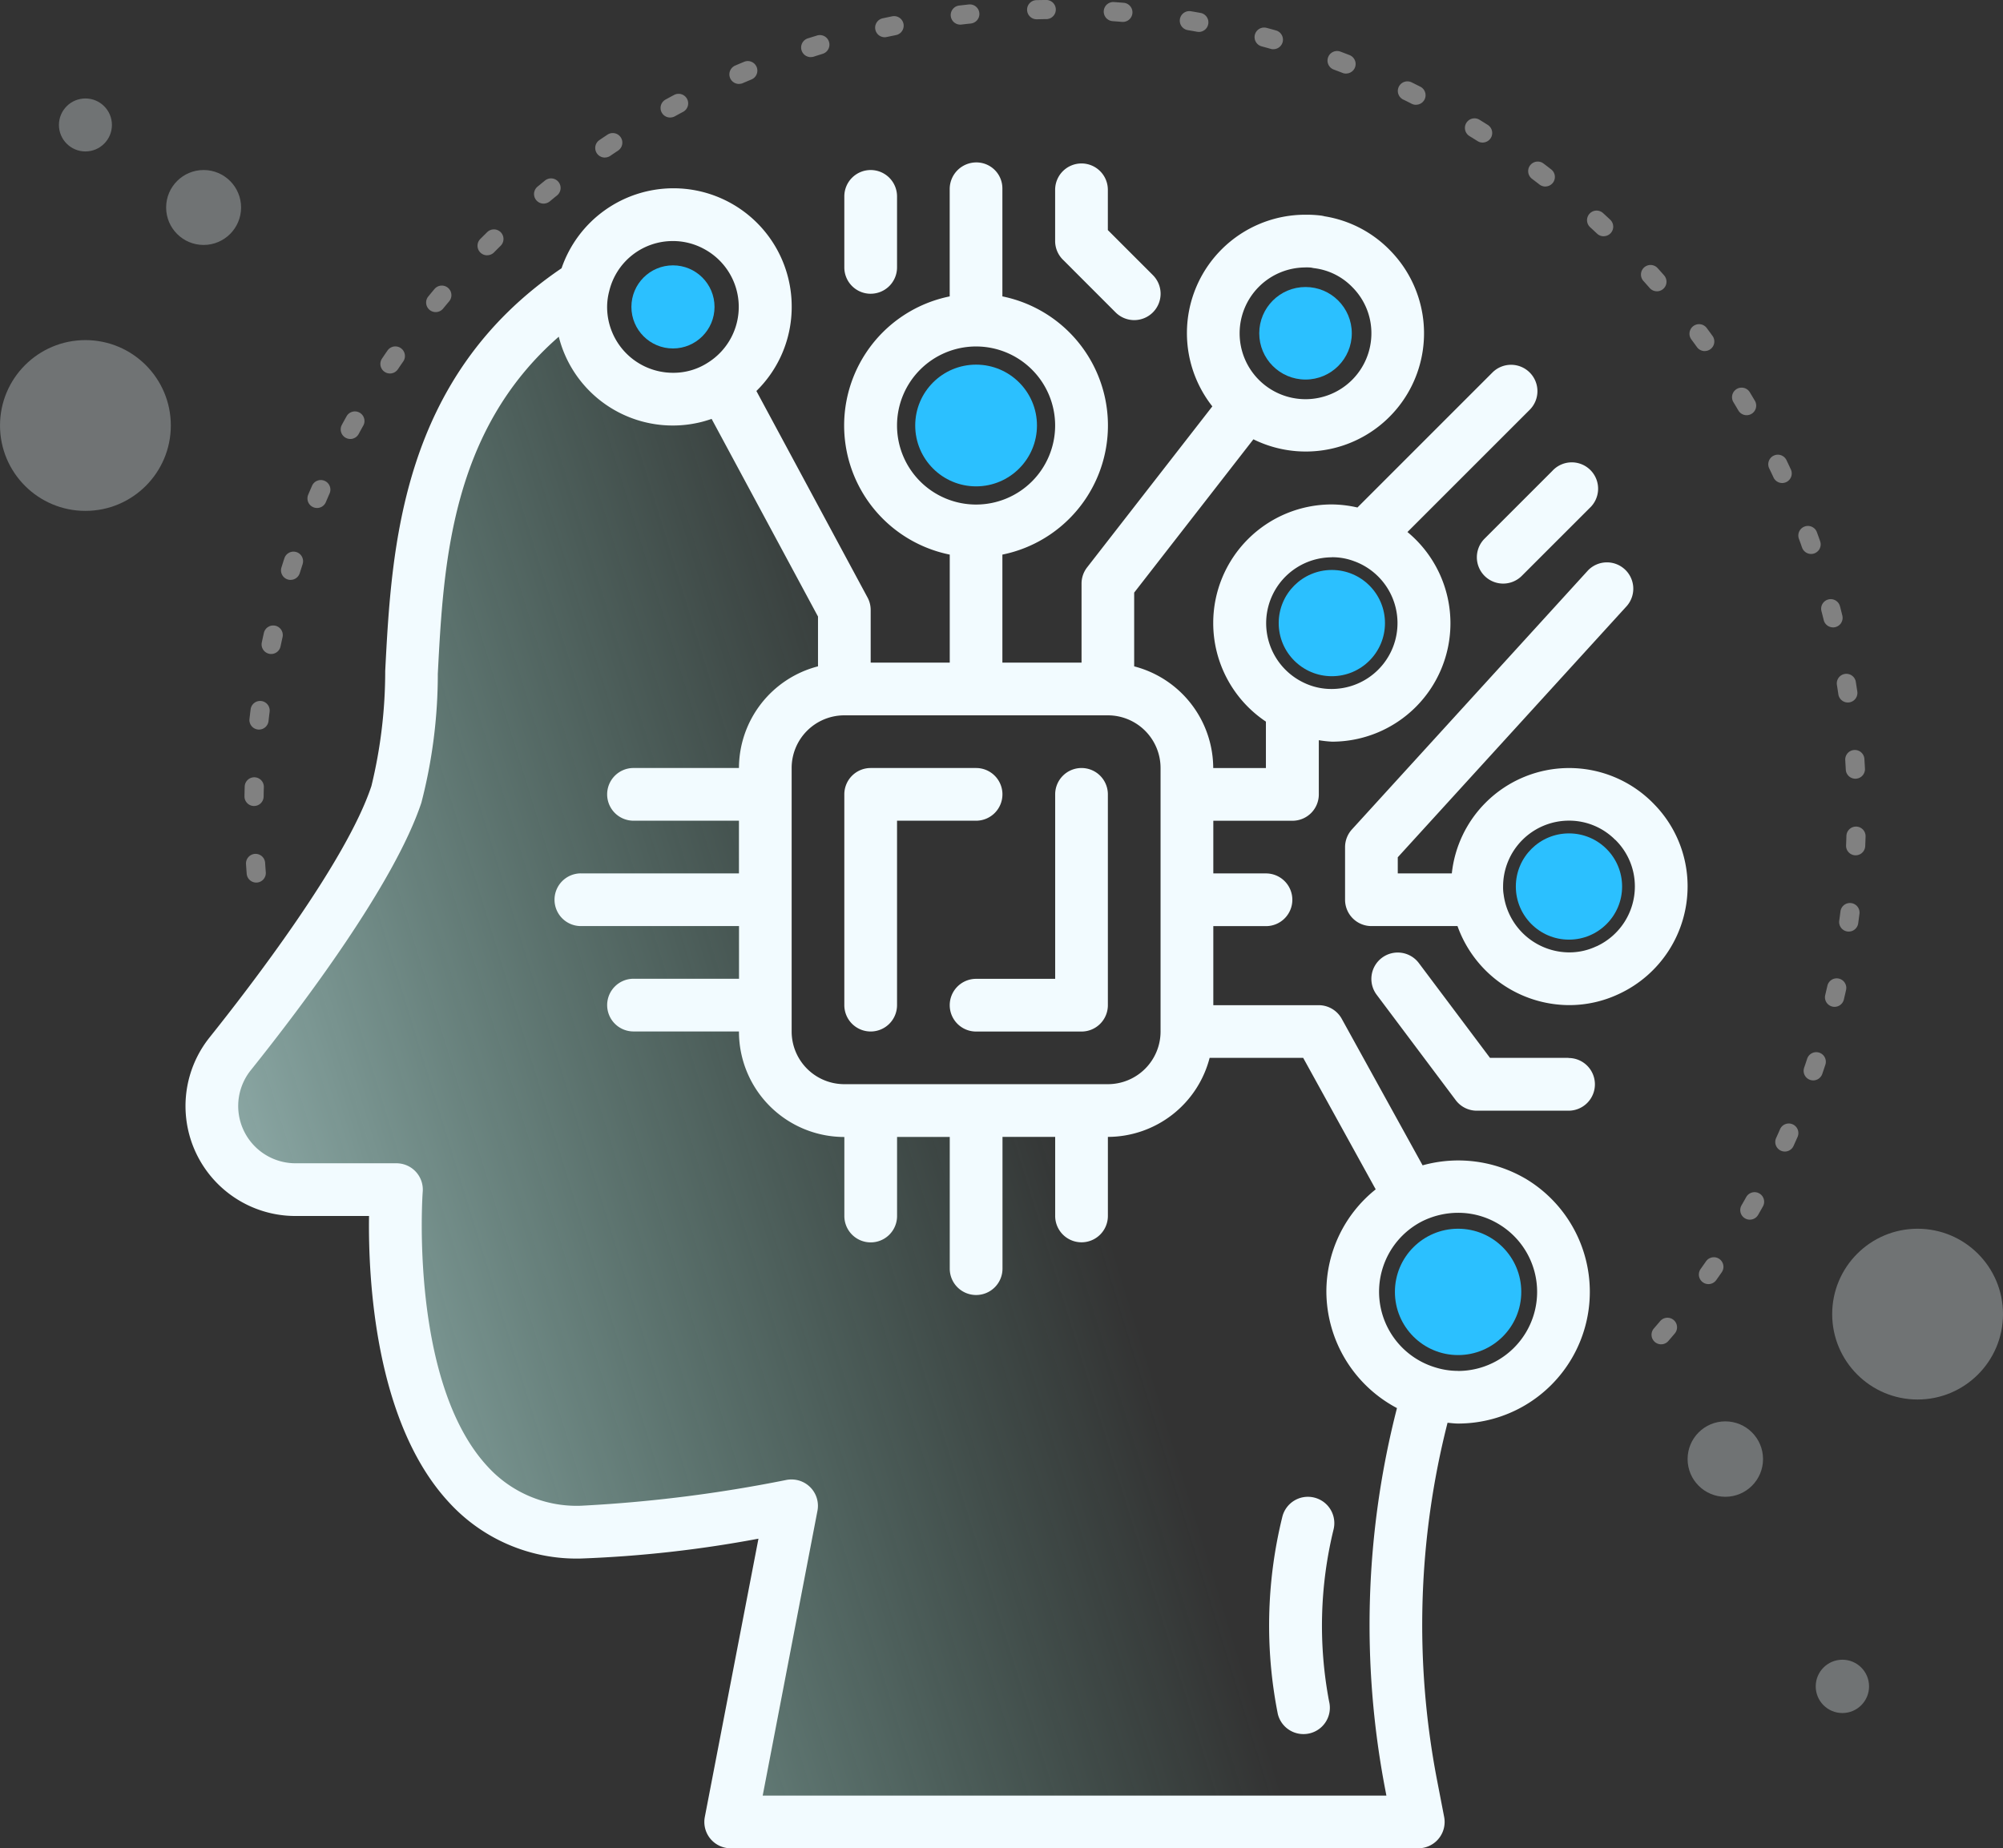 <svg xmlns="http://www.w3.org/2000/svg" xmlns:xlink="http://www.w3.org/1999/xlink" width="209.105" height="192.996" viewBox="0 0 209.105 192.996"><rect x="0" y="0" width="209.105" height="192.996" fill="#333333" stroke="none"/><defs><linearGradient id="a" x1="-0.254" y1="0.841" x2="0.705" y2="0.475" gradientUnits="objectBoundingBox"><stop offset="0" stop-color="#e7f8ff"/><stop offset="1" stop-color="#85dfc7" stop-opacity="0"/></linearGradient></defs><g transform="translate(155.893 -111.512)"><path d="M-110.237,126.574s5.3,4.1,8.924,6.878,9.061,2.5,9.617,3.618,11.778,21.191,11.745,22.166-.731,6.83-.731,6.83-5.437,2.093-6.554,5.578.419,32.483.419,32.483-2.09,7.527,7.807,7.527,32.761-3.918,32.761-3.918l3.066-5.5s11.154-1.033,11.571.011,9.35,17.356,9.35,17.356-6.721,10.734-2.669,15.893S-19.9,244-19.9,244s-5.3,36.8,0,41.264c-40.708.419-71.657-.976-71.657-.976l6.1-33.468s-22.413,10.465-33.845-2.779-8.086-29-8.086-29-23.749.479-17.288-13.182,20.215-19.579,18.264-40.072S-110.237,126.574-110.237,126.574Z" transform="translate(12.202 16.984)" fill="url(#a)"/><g transform="translate(-136.536 128.471)"><path d="M-7.3,225.809a13.893,13.893,0,0,0-10.666-1.349l-8.441-15.3a2.751,2.751,0,0,0-2.408-1.422h-11v-8.255h5.5a2.751,2.751,0,0,0,2.75-2.75,2.751,2.751,0,0,0-2.75-2.753h-5.5v-5.5h8.253a2.751,2.751,0,0,0,2.761-2.739V180.07a11.969,11.969,0,0,0,1.375.152A12.361,12.361,0,0,0-15.06,167.868a12.365,12.365,0,0,0-4.488-9.536l12.763-12.763a2.751,2.751,0,0,0,0-3.892,2.751,2.751,0,0,0-3.892,0L-24.77,155.772a12.219,12.219,0,0,0-2.669-.32,12.38,12.38,0,0,0-12.385,12.377,12.376,12.376,0,0,0,5.5,10.3v4.845h-5.5a11.01,11.01,0,0,0-8.253-10.615v-7.7l12.447-16.008a12.348,12.348,0,0,0,16.537-5.6,12.351,12.351,0,0,0-2.249-14.107,12.221,12.221,0,0,0-6.843-3.576c-.119-.031-.238-.055-.36-.075a12.361,12.361,0,0,0-1.64-.093,12.362,12.362,0,0,0-12.385,12.339,12.355,12.355,0,0,0,2.653,7.673l-13.076,16.816a2.753,2.753,0,0,0-.578,1.689v8.253h-8.264v-11.28a13.757,13.757,0,0,0,10.745-16.217,13.757,13.757,0,0,0-10.745-10.745V122.445a2.712,2.712,0,0,0-2.719-2.706h-.031a2.782,2.782,0,0,0-2.75,2.79v11.2a13.756,13.756,0,0,0-10.745,16.217A13.757,13.757,0,0,0-67.33,160.69v11.28h-8.255v-5.5a2.756,2.756,0,0,0-.331-1.307l-11.6-21.557a12.269,12.269,0,0,0,3.686-8.776,12.346,12.346,0,0,0-12.3-12.39,12.348,12.348,0,0,0-11.725,8.35c-16.776,11.385-17.743,29.075-18.411,42.063a50.735,50.735,0,0,1-1.439,12c-2.631,7.933-12.7,21-16.9,26.256a11.478,11.478,0,0,0,1.806,16.131,11.469,11.469,0,0,0,7.169,2.51h7.675c-.093,6.4.578,21.515,8.339,29.894a18.037,18.037,0,0,0,13.78,5.872A124.863,124.863,0,0,0-87.3,263.444L-92.9,292.5a2.751,2.751,0,0,0,2.179,3.223,2.763,2.763,0,0,0,.523.049h71.781a2.749,2.749,0,0,0,2.75-2.748,2.762,2.762,0,0,0-.049-.523l-.77-3.989a85.571,85.571,0,0,1,1.124-37.172c.366.031.733.082,1.1.082A13.752,13.752,0,0,0-.509,237.66a13.757,13.757,0,0,0-6.785-11.851Zm-20.14-64.845a6.444,6.444,0,0,1,2.428.455h.015l.049.022a6.88,6.88,0,0,1,3.885,8.918,6.88,6.88,0,0,1-6.368,4.362,6.614,6.614,0,0,1-2.947-.662,6.877,6.877,0,0,1-3.251-9.167,6.879,6.879,0,0,1,6.2-3.92Zm-2.75-30.263a4.926,4.926,0,0,1,.625.026,2.632,2.632,0,0,0,.324.06,6.652,6.652,0,0,1,3.949,1.987l.02.02a6.791,6.791,0,0,1,1.96,4.79,6.878,6.878,0,0,1-6.878,6.878,6.878,6.878,0,0,1-6.878-6.878,6.878,6.878,0,0,1,6.878-6.878Zm-42.644,16.507a8.253,8.253,0,0,1,8.255-8.251,8.255,8.255,0,0,1,8.251,8.255,8.254,8.254,0,0,1-8.253,8.251,8.253,8.253,0,0,1-8.253-8.253Zm27.512,35.759v27.519a5.5,5.5,0,0,1-5.5,5.5H-78.335a5.5,5.5,0,0,1-5.5-5.5V182.973a5.5,5.5,0,0,1,5.5-5.5h27.512a5.5,5.5,0,0,1,5.5,5.5Zm-50.9-55.018a6.786,6.786,0,0,1,3.24.826h0a6.865,6.865,0,0,1,2.812,9.293,6.87,6.87,0,0,1-2.388,2.565,6.605,6.605,0,0,1-3.664,1.073,6.878,6.878,0,0,1-6.878-6.878,6.524,6.524,0,0,1,.221-1.651,6.811,6.811,0,0,1,6.653-5.227Zm9.364,162.324,5.717-29.74a2.75,2.75,0,0,0-2.181-3.221,2.763,2.763,0,0,0-1.068,0,146.707,146.707,0,0,1-21.451,2.693,12.574,12.574,0,0,1-9.739-4.1c-8.18-8.829-6.79-28.508-6.768-28.7a2.75,2.75,0,0,0-2.534-2.951c-.071-.007-.143-.009-.216-.009h-10.542a5.981,5.981,0,0,1-5.973-5.991,5.986,5.986,0,0,1,1.3-3.708c5.452-6.81,15.01-19.5,17.822-27.949a53.6,53.6,0,0,0,1.717-13.465c.589-11.425,1.344-25.356,12.628-35.194a12.27,12.27,0,0,0,14.9,8.9c.358-.091.709-.2,1.057-.318l11.105,20.637v5.2a11,11,0,0,0-8.253,10.615h-11.006a2.752,2.752,0,0,0-2.753,2.753,2.751,2.751,0,0,0,2.753,2.75h11.006v5.5h-16.5a2.752,2.752,0,0,0-2.753,2.753,2.751,2.751,0,0,0,2.753,2.75h16.507v5.5h-11.012a2.752,2.752,0,0,0-2.753,2.753,2.751,2.751,0,0,0,2.753,2.75h11.006A11,11,0,0,0-78.333,221.5v8.253a2.751,2.751,0,0,0,2.75,2.753,2.752,2.752,0,0,0,2.753-2.753h0v-8.26h5.5v13.756A2.751,2.751,0,0,0-64.577,238a2.752,2.752,0,0,0,2.753-2.753h0V221.491h5.5v8.253a2.751,2.751,0,0,0,2.75,2.753,2.752,2.752,0,0,0,2.753-2.753h0v-8.253A11,11,0,0,0-40.2,213.238h9.767l7.571,13.73a13.669,13.669,0,0,0-5.15,10.7,13.822,13.822,0,0,0,7.37,12.14,91.027,91.027,0,0,0-1.241,39.745l.137.717Zm72.6-44.35a7.866,7.866,0,0,1-2.353-.355A8.253,8.253,0,0,1-22.167,235.3a8.254,8.254,0,0,1,4.159-5,8.476,8.476,0,0,1,3.752-.883,8.167,8.167,0,0,1,4.167,1.137,8.254,8.254,0,0,1,2.942,11.3,8.253,8.253,0,0,1-7.11,4.077Z" transform="translate(147.123 -119.739)" fill="#f2fbff"/><path d="M-99.453,151.136a2.751,2.751,0,0,0-2.75-2.75H-113.21a2.751,2.751,0,0,0-2.75,2.75h0v22.009a2.751,2.751,0,0,0,2.75,2.753,2.752,2.752,0,0,0,2.753-2.753V153.889h8.253a2.751,2.751,0,0,0,2.75-2.75Z" transform="translate(184.747 -85.152)" fill="#f2fbff"/><path d="M-97.217,148.386a2.751,2.751,0,0,0-2.75,2.75V170.4h-8.255a2.752,2.752,0,0,0-2.753,2.753,2.751,2.751,0,0,0,2.753,2.75h11.006a2.751,2.751,0,0,0,2.75-2.75V151.136A2.751,2.751,0,0,0-97.217,148.386Z" transform="translate(190.766 -85.152)" fill="#f2fbff"/><path d="M-60.185,163.735a12.316,12.316,0,0,0-17.416.011,12.3,12.3,0,0,0-3.532,7.39h-5.642v-1.684l23.936-26.267a2.75,2.75,0,0,0-.324-3.876,2.749,2.749,0,0,0-3.744.179l-24.654,27.055a2.754,2.754,0,0,0-.717,1.843v5.5a2.751,2.751,0,0,0,2.75,2.75h8.988a12.424,12.424,0,0,0,11.646,8.253,12.137,12.137,0,0,0,5.192-1.159,12.381,12.381,0,0,0,7.183-11.222,12.246,12.246,0,0,0-3.673-8.776Zm-5.847,15.01a6.587,6.587,0,0,1-2.87.638,6.932,6.932,0,0,1-6.818-6.015,4.7,4.7,0,0,1-.06-.863,6.878,6.878,0,0,1,6.878-6.878h0a6.774,6.774,0,0,1,4.823,2h.013a6.806,6.806,0,0,1,2.042,4.878,6.882,6.882,0,0,1-4.006,6.247Z" transform="translate(213.34 -96.897)" fill="#f2fbff"/><path d="M-99.68,135.335a2.751,2.751,0,0,0,3.892,0,2.751,2.751,0,0,0,0-3.892l-4.7-4.7v-4.216a2.75,2.75,0,0,0-2.761-2.742,2.751,2.751,0,0,0-2.742,2.759v5.337a2.742,2.742,0,0,0,.806,1.945Z" transform="translate(196.786 -119.676)" fill="#f2fbff"/><path d="M-113.21,133.016a2.751,2.751,0,0,0,2.753-2.748v-7.432a2.754,2.754,0,0,0-2.766-2.737,2.751,2.751,0,0,0-2.737,2.766v7.4a2.749,2.749,0,0,0,2.748,2.753Z" transform="translate(184.747 -119.304)" fill="#f2fbff"/><path d="M-85.243,145.78a2.748,2.748,0,0,0,3.889,0l7.063-7.064a2.75,2.75,0,0,0,.192-3.885,2.75,2.75,0,0,0-3.885-.192,2.568,2.568,0,0,0-.19.19l-7.064,7.064A2.75,2.75,0,0,0-85.243,145.78Z" transform="translate(220.866 -102.609)" fill="#f2fbff"/><path d="M-70.452,168.114h-8.2l-7.428-9.9a2.756,2.756,0,0,0-3.856-.545,2.754,2.754,0,0,0-.545,3.856l8.253,11.006a2.746,2.746,0,0,0,2.207,1.1h9.573a2.751,2.751,0,0,0,2.75-2.75,2.751,2.751,0,0,0-2.75-2.753h0Z" transform="translate(214.843 -74.615)" fill="#f2fbff"/><path d="M-91.118,182.952a2.75,2.75,0,0,0-3.36,1.951,47.377,47.377,0,0,0-.483,20.634,2.748,2.748,0,0,0,2.671,2.1,2.785,2.785,0,0,0,.662-.077,2.749,2.749,0,0,0,2.022-3.322v0a42.347,42.347,0,0,1,.455-17.93A2.751,2.751,0,0,0-91.118,182.952Z" transform="translate(209.003 -43.529)" fill="#f2fbff"/></g><circle cx="4.339" cy="4.339" r="4.339" transform="translate(-89.977 139.219)" fill="#2bc0ff"/><circle cx="6.355" cy="6.355" r="6.355" transform="translate(-60.348 149.586)" fill="#2bc0ff"/><circle cx="4.831" cy="4.831" r="4.831" transform="translate(-24.433 141.481)" fill="#2bc0ff"/><circle cx="5.547" cy="5.547" r="5.547" transform="translate(-22.401 171.026)" fill="#2bc0ff"/><circle cx="6.596" cy="6.596" r="6.596" transform="translate(-10.27 239.812)" fill="#2bc0ff"/><circle cx="5.547" cy="5.547" r="5.547" transform="translate(2.354 198.532)" fill="#2bc0ff"/><path d="M3.022,251.881a1,1,0,0,1-.755-1.655c.215-.248.431-.5.642-.751a1,1,0,1,1,1.527,1.291c-.217.256-.438.515-.658.769A1,1,0,0,1,3.022,251.881Zm4.941-6.287a1,1,0,0,1-.814-1.58c.19-.267.381-.539.568-.808a1,1,0,0,1,1.643,1.14c-.191.276-.387.554-.582.828A1,1,0,0,1,7.963,245.594Zm4.32-6.729a1,1,0,0,1-.865-1.5c.164-.284.328-.573.488-.859a1,1,0,0,1,1.745.978c-.164.293-.332.589-.5.88A1,1,0,0,1,12.284,238.864Zm3.657-7.112a1,1,0,0,1-.91-1.414c.136-.3.272-.6.4-.9a1,1,0,1,1,1.83.806c-.135.307-.275.618-.414.924A1,1,0,0,1,15.941,231.753Zm2.958-7.43A1,1,0,0,1,17.954,223c.106-.31.213-.625.315-.937a1,1,0,0,1,1.9.627c-.105.319-.214.642-.323.959A1,1,0,0,1,18.9,224.323Zm2.23-7.68a1,1,0,0,1-.973-1.232c.076-.319.151-.643.224-.963a1,1,0,1,1,1.951.441c-.074.328-.151.659-.229.986A1,1,0,0,1,21.129,216.643Zm1.481-7.859a1,1,0,0,1-.992-1.138c.045-.325.089-.654.13-.979a1,1,0,0,1,1.984.252c-.042.333-.087.671-.133,1A1,1,0,0,1,22.61,208.784Zm-166.246-5.117a1,1,0,0,1-1-.923c-.026-.335-.05-.674-.072-1.009a1,1,0,0,1,.933-1.063,1,1,0,0,1,1.063.933c.021.327.045.659.07.986a1,1,0,0,1-.92,1.074Zm166.968-2.847h-.044a1,1,0,0,1-.956-1.042c.014-.327.026-.659.037-.987a1,1,0,1,1,2,.063c-.01.335-.023.676-.038,1.011A1,1,0,0,1,23.333,200.819Zm-167.2-5.148h-.018a1,1,0,0,1-.982-1.017c.006-.336.014-.676.024-1.011a1,1,0,0,1,1.029-.97,1,1,0,0,1,.97,1.029c-.01.327-.017.66-.023.988A1,1,0,0,1-143.871,195.671Zm167.17-2.85a1,1,0,0,1-1-.949c-.017-.328-.036-.66-.056-.987a1,1,0,0,1,2-.126c.021.335.04.675.058,1.011a1,1,0,0,1-.948,1.05Zm-166.653-5.13a1.009,1.009,0,0,1-.113-.006,1,1,0,0,1-.882-1.106c.038-.333.078-.671.119-1a1,1,0,0,1,1.116-.869,1,1,0,0,1,.869,1.116c-.041.325-.08.655-.116.98A1,1,0,0,1-143.353,187.691Zm165.866-2.828a1,1,0,0,1-.988-.854c-.048-.325-.1-.654-.15-.977a1,1,0,1,1,1.975-.315c.053.332.1.669.154,1a1,1,0,0,1-.991,1.146ZM-142.08,179.8a1,1,0,0,1-.208-.022,1,1,0,0,1-.772-1.185c.069-.328.142-.661.215-.988a1,1,0,0,1,1.194-.758,1,1,0,0,1,.758,1.194c-.071.32-.142.644-.21.965A1,1,0,0,1-142.08,179.8Zm163.049-2.78a1,1,0,0,1-.97-.76c-.079-.318-.16-.641-.243-.958a1,1,0,0,1,1.936-.5c.085.325.168.655.249.982a1,1,0,0,1-.972,1.24Zm-161.024-4.956a1,1,0,0,1-.3-.046,1,1,0,0,1-.654-1.254c.1-.32.2-.644.309-.963a1,1,0,0,1,1.261-.639,1,1,0,0,1,.639,1.261c-.1.311-.2.628-.3.94A1,1,0,0,1-140.054,172.06ZM18.68,169.354a1,1,0,0,1-.943-.668c-.109-.309-.221-.622-.334-.93a1,1,0,0,1,1.878-.687c.115.315.231.636.342.953a1,1,0,0,1-.943,1.333Zm-155.974-4.8a1,1,0,0,1-.39-.079,1,1,0,0,1-.531-1.311c.131-.309.266-.622.4-.929a1,1,0,0,1,1.317-.515,1,1,0,0,1,.515,1.317c-.131.3-.263.605-.391.907A1,1,0,0,1-137.294,164.555Zm152.958-2.607a1,1,0,0,1-.908-.579c-.138-.3-.28-.6-.422-.894a1,1,0,1,1,1.8-.864c.145.3.291.611.432.916a1,1,0,0,1-.906,1.422Zm-149.489-4.6a1,1,0,0,1-.476-.121,1,1,0,0,1-.4-1.356c.16-.3.324-.593.487-.887a1,1,0,0,1,1.36-.386,1,1,0,0,1,.386,1.36c-.16.286-.32.577-.476.866A1,1,0,0,1-133.825,157.35ZM11.95,154.866a1,1,0,0,1-.863-.494c-.166-.283-.336-.568-.505-.849a1,1,0,1,1,1.712-1.033c.174.288.348.58.518.87a1,1,0,0,1-.861,1.506Zm-141.632-4.356a1,1,0,0,1-.557-.17,1,1,0,0,1-.271-1.388c.187-.279.379-.56.57-.836a1,1,0,0,1,1.391-.255,1,1,0,0,1,.255,1.391c-.186.27-.374.544-.557.816A1,1,0,0,1-129.682,150.51ZM7.576,148.171a1,1,0,0,1-.811-.414c-.192-.266-.389-.534-.584-.8a1,1,0,1,1,1.606-1.192c.2.27.4.544.6.816a1,1,0,0,1-.809,1.586ZM-124.906,144.1a1,1,0,0,1-.634-.227,1,1,0,0,1-.138-1.407c.213-.259.431-.521.647-.778a1,1,0,0,1,1.409-.121,1,1,0,0,1,.121,1.409c-.211.251-.424.506-.632.76A1,1,0,0,1-124.906,144.1Zm127.49-2.173a1,1,0,0,1-.751-.339c-.217-.246-.438-.494-.657-.738a1,1,0,1,1,1.486-1.339c.225.249.451.5.673.756a1,1,0,0,1-.75,1.661Zm-122.126-3.758a1,1,0,0,1-.705-.291,1,1,0,0,1,0-1.414c.237-.238.478-.478.718-.713a1,1,0,0,1,1.414.013,1,1,0,0,1-.013,1.414c-.234.23-.47.464-.7.7A1,1,0,0,1-119.541,138.164Zm116.563-1.988a1,1,0,0,1-.684-.271c-.239-.224-.483-.451-.724-.672a1,1,0,0,1-.061-1.413,1,1,0,0,1,1.413-.061c.247.227.5.459.742.688a1,1,0,0,1,.044,1.414A1,1,0,0,1-2.978,136.176Zm-110.66-3.408a1,1,0,0,1-.77-.361,1,1,0,0,1,.131-1.408c.258-.214.521-.43.782-.642a1,1,0,0,1,1.407.147,1,1,0,0,1-.147,1.407c-.255.206-.512.417-.764.627A1,1,0,0,1-113.638,132.769Zm104.577-1.784a1,1,0,0,1-.612-.209c-.259-.2-.523-.4-.785-.6a1,1,0,0,1-.195-1.4,1,1,0,0,1,1.4-.195c.268.2.538.409.8.615a1,1,0,0,1,.178,1.4A1,1,0,0,1-9.061,130.984Zm-98.188-3.026a1,1,0,0,1-.828-.437,1,1,0,0,1,.264-1.389c.278-.189.56-.379.84-.564a1,1,0,0,1,1.386.28,1,1,0,0,1-.28,1.386c-.273.181-.549.367-.82.551A1,1,0,0,1-107.249,127.959Zm91.639-1.564a1,1,0,0,1-.533-.155c-.277-.175-.559-.351-.839-.523a1,1,0,0,1-.328-1.376,1,1,0,0,1,1.376-.328c.286.176.575.356.859.536a1,1,0,0,1,.311,1.38A1,1,0,0,1-15.61,126.394Zm-84.821-2.615a1,1,0,0,1-.877-.519,1,1,0,0,1,.4-1.358c.294-.162.594-.324.89-.482a1,1,0,0,1,1.353.412,1,1,0,0,1-.412,1.353c-.289.154-.582.312-.869.47A1,1,0,0,1-100.431,123.78Zm77.864-1.329a1,1,0,0,1-.45-.108c-.293-.148-.59-.3-.885-.44a1,1,0,0,1-.458-1.338,1,1,0,0,1,1.338-.458c.3.148.606.3.906.451a1,1,0,0,1,.442,1.343A1,1,0,0,1-22.567,122.45Zm-70.678-2.178a1,1,0,0,1-.919-.605,1,1,0,0,1,.524-1.314c.309-.133.622-.265.932-.394a1,1,0,0,1,1.307.54,1,1,0,0,1-.54,1.307c-.3.126-.609.255-.91.385A1,1,0,0,1-93.244,120.272Zm63.376-1.081a1,1,0,0,1-.363-.069c-.305-.119-.616-.238-.923-.353a1,1,0,0,1-.584-1.288,1,1,0,0,1,1.288-.584c.314.118.632.24.945.362a1,1,0,0,1,.569,1.295A1,1,0,0,1-29.869,119.191Zm-55.886-1.72a1,1,0,0,1-.952-.7,1,1,0,0,1,.648-1.257c.32-.1.645-.2.966-.3a1,1,0,0,1,1.249.663,1,1,0,0,1-.663,1.249c-.313.1-.631.2-.943.3A1,1,0,0,1-85.755,117.471Zm48.3-.822a1,1,0,0,1-.272-.038c-.315-.089-.636-.178-.952-.263a1,1,0,0,1-.705-1.226,1,1,0,0,1,1.226-.705c.324.087.653.178.976.269a1,1,0,0,1,.69,1.234A1,1,0,0,1-37.45,116.649ZM-78.031,115.4a1,1,0,0,1-.976-.788,1,1,0,0,1,.766-1.189c.328-.071.661-.141.99-.208a1,1,0,0,1,1.18.78,1,1,0,0,1-.78,1.18c-.321.066-.647.134-.967.2A1,1,0,0,1-78.031,115.4Zm32.79-.556a1.006,1.006,0,0,1-.179-.016c-.323-.058-.65-.116-.973-.17a1,1,0,0,1-.82-1.152,1,1,0,0,1,1.152-.82c.331.056.667.115,1,.174a1,1,0,0,1,.806,1.162A1,1,0,0,1-45.241,114.847Zm-24.9-.76a1,1,0,0,1-.992-.883,1,1,0,0,1,.876-1.11c.333-.039.672-.077,1.005-.113a1,1,0,0,1,1.1.889,1,1,0,0,1-.889,1.1c-.326.035-.656.071-.982.11A1.011,1.011,0,0,1-70.143,114.087Zm16.974-.286q-.042,0-.084,0c-.327-.027-.659-.053-.986-.077a1,1,0,0,1-.926-1.069,1,1,0,0,1,1.069-.926c.335.024.675.05,1.01.078a1,1,0,0,1,.913,1.08A1,1,0,0,1-53.169,113.8Zm-9-.273a1,1,0,0,1-1-.977,1,1,0,0,1,.977-1.022c.335-.008.675-.013,1.011-.017a1,1,0,0,1,1.011.989,1,1,0,0,1-.989,1.011c-.328,0-.66.009-.987.017Z" transform="translate(14.498)" fill="#fff" opacity="0.38"/><circle cx="8.916" cy="8.916" r="8.916" transform="translate(-155.892 147.025)" fill="#f2fbff" opacity="0.32"/><circle cx="8.916" cy="8.916" r="8.916" transform="translate(35.38 239.812)" fill="#f2fbff" opacity="0.32"/><circle cx="3.938" cy="3.938" r="3.938" transform="translate(20.285 259.926)" fill="#f2fbff" opacity="0.32"/><circle cx="2.784" cy="2.784" r="2.784" transform="translate(33.661 284.814)" fill="#f2fbff" opacity="0.32"/><circle cx="3.912" cy="3.912" r="3.912" transform="translate(-138.549 129.265)" fill="#f2fbff" opacity="0.32"/><circle cx="2.766" cy="2.766" r="2.766" transform="translate(-149.741 121.793)" fill="#f2fbff" opacity="0.32"/></g></svg>